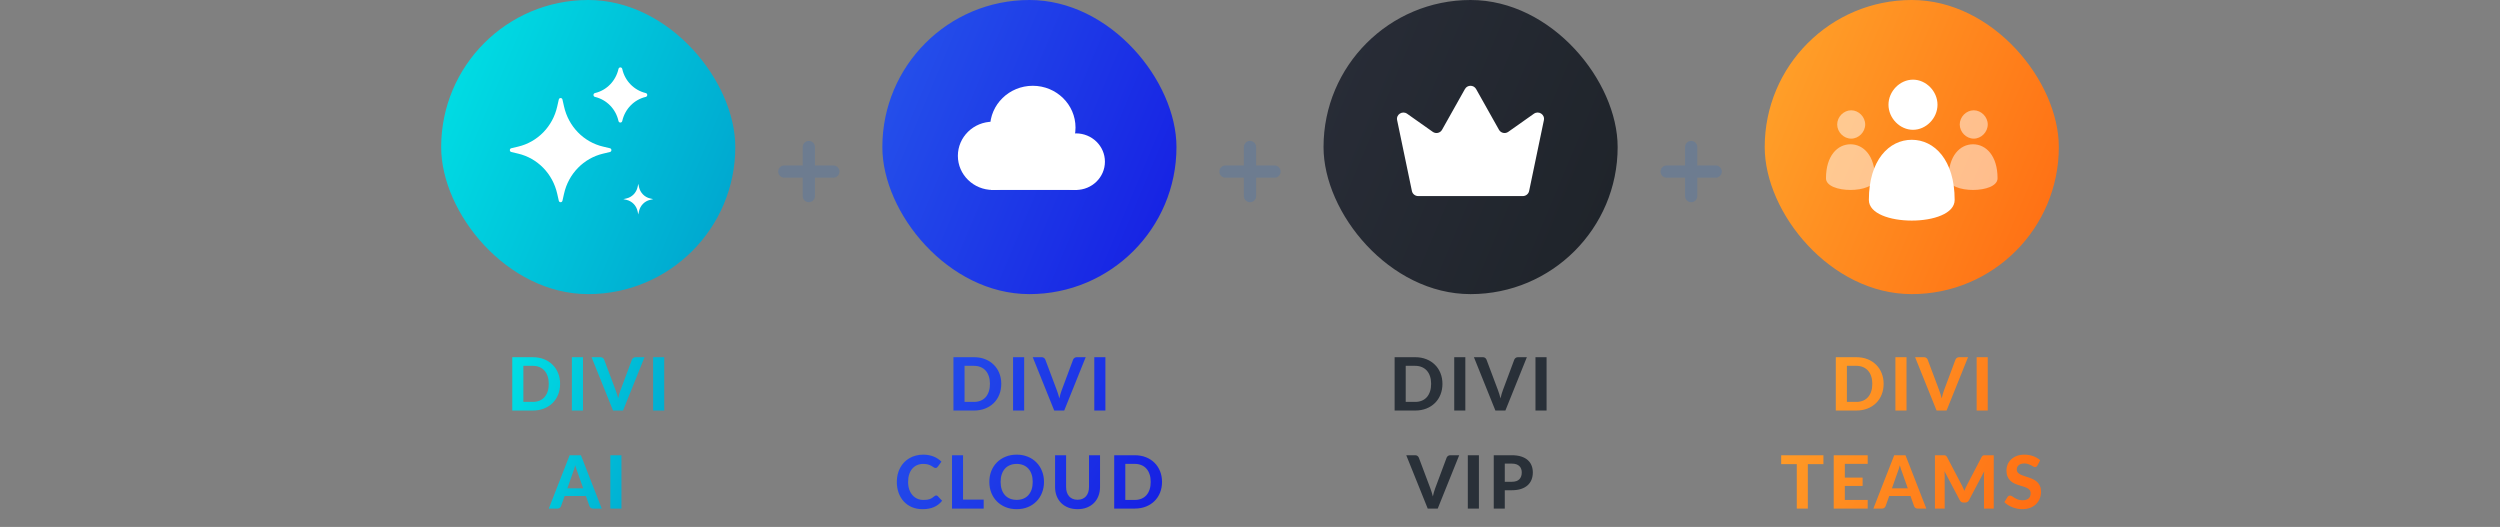 <svg width="408" height="86" viewBox="0 0 408 86" fill="none" xmlns="http://www.w3.org/2000/svg">
<rect x="0" y="0" width="408" height="86" fill="#808080" stroke="none"/>
<rect x="72" width="48" height="48" rx="24" fill="url(#paint0_linear_931_2980)"/>
<path fill-rule="evenodd" clip-rule="evenodd" d="M99.548 24.194L98.435 23.929C95.256 23.189 92.78 20.642 92.05 17.381L91.792 16.24C91.721 15.92 91.267 15.92 91.195 16.24L90.937 17.381C90.216 20.642 87.732 23.18 84.553 23.929L83.44 24.194C83.128 24.267 83.128 24.733 83.44 24.806L84.553 25.071C87.732 25.811 90.207 28.358 90.937 31.619L91.195 32.76C91.267 33.08 91.721 33.08 91.792 32.76L92.05 31.619C92.772 28.358 95.256 25.82 98.435 25.071L99.548 24.806C99.859 24.733 99.859 24.267 99.548 24.194Z" fill="white"/>
<path fill-rule="evenodd" clip-rule="evenodd" d="M106.094 32.383C105.193 32.175 104.486 31.45 104.283 30.525L104.169 30L104.055 30.525C103.852 31.45 103.145 32.175 102.243 32.383L101.731 32.5L102.243 32.617C103.145 32.825 103.852 33.55 104.055 34.475L104.169 35L104.283 34.475C104.486 33.55 105.193 32.825 106.094 32.617L106.606 32.5L106.094 32.383Z" fill="white"/>
<path fill-rule="evenodd" clip-rule="evenodd" d="M101.55 19.754C101.989 17.793 103.48 16.255 105.391 15.814C105.711 15.739 105.711 15.261 105.391 15.186C103.48 14.736 101.98 13.207 101.55 11.246C101.477 10.918 101.011 10.918 100.937 11.246C100.498 13.207 99.008 14.745 97.096 15.186C96.776 15.261 96.776 15.739 97.096 15.814C99.008 16.265 100.508 17.793 100.937 19.754C101.011 20.082 101.477 20.082 101.55 19.754Z" fill="white"/>
<path d="M91.408 62.644C91.408 63.28 91.3 63.866 91.084 64.402C90.872 64.934 90.57 65.392 90.178 65.776C89.79 66.16 89.322 66.46 88.774 66.676C88.226 66.892 87.618 67 86.95 67H83.602V58.294H86.95C87.618 58.294 88.226 58.402 88.774 58.618C89.322 58.834 89.79 59.136 90.178 59.524C90.57 59.908 90.872 60.366 91.084 60.898C91.3 61.43 91.408 62.012 91.408 62.644ZM89.56 62.644C89.56 62.188 89.5 61.778 89.38 61.414C89.26 61.05 89.088 60.742 88.864 60.49C88.64 60.238 88.366 60.044 88.042 59.908C87.722 59.772 87.358 59.704 86.95 59.704H85.414V65.59H86.95C87.358 65.59 87.722 65.524 88.042 65.392C88.366 65.256 88.64 65.062 88.864 64.81C89.088 64.554 89.26 64.244 89.38 63.88C89.5 63.516 89.56 63.104 89.56 62.644ZM95.143 67H93.331V58.294H95.143V67ZM105.184 58.294L101.68 67H100.048L96.544 58.294H97.996C98.152 58.294 98.278 58.332 98.374 58.408C98.474 58.48 98.548 58.574 98.596 58.69L100.48 63.706C100.552 63.894 100.622 64.1 100.69 64.324C100.762 64.544 100.828 64.776 100.888 65.02C100.94 64.776 100.996 64.544 101.056 64.324C101.12 64.1 101.188 63.894 101.26 63.706L103.132 58.69C103.172 58.59 103.242 58.5 103.342 58.42C103.446 58.336 103.574 58.294 103.726 58.294H105.184ZM108.401 67H106.589V58.294H108.401V67ZM95.179 79.694L94.237 77.03C94.181 76.89 94.121 76.726 94.057 76.538C93.997 76.35 93.939 76.146 93.883 75.926C93.827 76.15 93.767 76.358 93.703 76.55C93.643 76.738 93.585 76.902 93.529 77.042L92.593 79.694H95.179ZM98.203 83H96.805C96.649 83 96.521 82.964 96.421 82.892C96.325 82.816 96.253 82.72 96.205 82.604L95.617 80.942H92.149L91.561 82.604C91.521 82.704 91.451 82.796 91.351 82.88C91.251 82.96 91.125 83 90.973 83H89.563L92.965 74.294H94.807L98.203 83ZM101.42 83H99.609V74.294H101.42V83Z" fill="url(#paint1_linear_931_2980)"/>
<path d="M136 27H133V24C133 23.448 132.552 23 132 23C131.448 23 131 23.448 131 24V27H128C127.448 27 127 27.448 127 28C127 28.552 127.448 29 128 29H131V32C131 32.552 131.448 33 132 33C132.552 33 133 32.552 133 32V29H136C136.552 29 137 28.552 137 28C137 27.448 136.552 27 136 27Z" fill="#6D7C90"/>
<rect x="144" width="48" height="48" rx="24" fill="url(#paint2_linear_931_2980)"/>
<path d="M167.724 25.431C167.724 28.507 165.172 31 162.024 31C158.876 31 156.324 28.507 156.324 25.431C156.324 22.355 158.876 19.862 162.024 19.862C165.172 19.862 167.724 22.355 167.724 25.431Z" fill="white"/>
<path d="M180.324 26.384C180.324 28.933 178.209 31 175.599 31C172.99 31 170.874 28.933 170.874 26.384C170.874 23.834 172.99 21.767 175.599 21.767C178.209 21.767 180.324 23.834 180.324 26.384Z" fill="white"/>
<path d="M175.524 20.815C175.524 24.578 172.402 27.629 168.549 27.629C164.697 27.629 161.574 24.578 161.574 20.815C161.574 17.051 164.697 14 168.549 14C172.402 14 175.524 17.051 175.524 20.815Z" fill="white"/>
<path d="M161.724 26.75H175.824V31H161.724V26.75Z" fill="white"/>
<path d="M163.408 62.644C163.408 63.28 163.3 63.866 163.084 64.402C162.872 64.934 162.57 65.392 162.178 65.776C161.79 66.16 161.322 66.46 160.774 66.676C160.226 66.892 159.618 67 158.95 67H155.602V58.294H158.95C159.618 58.294 160.226 58.402 160.774 58.618C161.322 58.834 161.79 59.136 162.178 59.524C162.57 59.908 162.872 60.366 163.084 60.898C163.3 61.43 163.408 62.012 163.408 62.644ZM161.56 62.644C161.56 62.188 161.5 61.778 161.38 61.414C161.26 61.05 161.088 60.742 160.864 60.49C160.64 60.238 160.366 60.044 160.042 59.908C159.722 59.772 159.358 59.704 158.95 59.704H157.414V65.59H158.95C159.358 65.59 159.722 65.524 160.042 65.392C160.366 65.256 160.64 65.062 160.864 64.81C161.088 64.554 161.26 64.244 161.38 63.88C161.5 63.516 161.56 63.104 161.56 62.644ZM167.143 67H165.331V58.294H167.143V67ZM177.184 58.294L173.68 67H172.048L168.544 58.294H169.996C170.152 58.294 170.278 58.332 170.374 58.408C170.474 58.48 170.548 58.574 170.596 58.69L172.48 63.706C172.552 63.894 172.622 64.1 172.69 64.324C172.762 64.544 172.828 64.776 172.888 65.02C172.94 64.776 172.996 64.544 173.056 64.324C173.12 64.1 173.188 63.894 173.26 63.706L175.132 58.69C175.172 58.59 175.242 58.5 175.342 58.42C175.446 58.336 175.574 58.294 175.726 58.294H177.184ZM180.401 67H178.589V58.294H180.401V67ZM152.786 80.858C152.886 80.858 152.97 80.894 153.038 80.966L153.752 81.728C153.4 82.176 152.962 82.516 152.438 82.748C151.918 82.98 151.298 83.096 150.578 83.096C149.926 83.096 149.34 82.986 148.82 82.766C148.3 82.542 147.858 82.232 147.494 81.836C147.13 81.44 146.85 80.97 146.654 80.426C146.458 79.882 146.36 79.288 146.36 78.644C146.36 78.212 146.406 77.802 146.498 77.414C146.594 77.022 146.732 76.662 146.912 76.334C147.092 76.006 147.308 75.71 147.56 75.446C147.816 75.182 148.104 74.958 148.424 74.774C148.744 74.586 149.092 74.444 149.468 74.348C149.848 74.248 150.252 74.198 150.68 74.198C151 74.198 151.302 74.226 151.586 74.282C151.874 74.338 152.142 74.416 152.39 74.516C152.638 74.616 152.866 74.738 153.074 74.882C153.286 75.022 153.476 75.176 153.644 75.344L153.038 76.172C153.002 76.224 152.956 76.27 152.9 76.31C152.844 76.35 152.768 76.37 152.672 76.37C152.576 76.37 152.478 76.336 152.378 76.268C152.282 76.2 152.162 76.124 152.018 76.04C151.878 75.956 151.7 75.88 151.484 75.812C151.272 75.744 151.002 75.71 150.674 75.71C150.31 75.71 149.976 75.776 149.672 75.908C149.368 76.04 149.106 76.232 148.886 76.484C148.67 76.732 148.502 77.038 148.382 77.402C148.262 77.766 148.202 78.18 148.202 78.644C148.202 79.112 148.266 79.53 148.394 79.898C148.526 80.262 148.704 80.57 148.928 80.822C149.156 81.074 149.42 81.266 149.72 81.398C150.024 81.526 150.348 81.59 150.692 81.59C150.896 81.59 151.08 81.58 151.244 81.56C151.412 81.54 151.566 81.506 151.706 81.458C151.85 81.41 151.984 81.348 152.108 81.272C152.236 81.196 152.364 81.1 152.492 80.984C152.536 80.948 152.582 80.918 152.63 80.894C152.678 80.87 152.73 80.858 152.786 80.858ZM160.535 81.536V83H155.369V74.294H157.169V81.536H160.535ZM170.381 78.644C170.381 79.28 170.273 79.87 170.057 80.414C169.845 80.958 169.543 81.428 169.151 81.824C168.763 82.22 168.295 82.532 167.747 82.76C167.199 82.984 166.591 83.096 165.923 83.096C165.255 83.096 164.647 82.984 164.099 82.76C163.551 82.532 163.081 82.22 162.689 81.824C162.297 81.428 161.993 80.958 161.777 80.414C161.565 79.87 161.459 79.28 161.459 78.644C161.459 78.008 161.565 77.42 161.777 76.88C161.993 76.336 162.297 75.866 162.689 75.47C163.081 75.074 163.551 74.764 164.099 74.54C164.647 74.312 165.255 74.198 165.923 74.198C166.591 74.198 167.199 74.312 167.747 74.54C168.295 74.764 168.763 75.076 169.151 75.476C169.543 75.872 169.845 76.342 170.057 76.886C170.273 77.426 170.381 78.012 170.381 78.644ZM168.539 78.644C168.539 78.188 168.479 77.78 168.359 77.42C168.239 77.056 168.065 76.748 167.837 76.496C167.613 76.24 167.339 76.046 167.015 75.914C166.695 75.778 166.331 75.71 165.923 75.71C165.515 75.71 165.149 75.778 164.825 75.914C164.501 76.046 164.225 76.24 163.997 76.496C163.773 76.748 163.601 77.056 163.481 77.42C163.361 77.78 163.301 78.188 163.301 78.644C163.301 79.104 163.361 79.516 163.481 79.88C163.601 80.24 163.773 80.546 163.997 80.798C164.225 81.05 164.501 81.244 164.825 81.38C165.149 81.512 165.515 81.578 165.923 81.578C166.331 81.578 166.695 81.512 167.015 81.38C167.339 81.244 167.613 81.05 167.837 80.798C168.065 80.546 168.239 80.24 168.359 79.88C168.479 79.516 168.539 79.104 168.539 78.644ZM175.859 81.56C176.151 81.56 176.413 81.512 176.645 81.416C176.877 81.316 177.073 81.176 177.233 80.996C177.393 80.816 177.515 80.598 177.599 80.342C177.683 80.086 177.725 79.798 177.725 79.478V74.294H179.525V79.478C179.525 80.006 179.439 80.492 179.267 80.936C179.099 81.376 178.857 81.756 178.541 82.076C178.225 82.396 177.841 82.646 177.389 82.826C176.937 83.006 176.427 83.096 175.859 83.096C175.291 83.096 174.779 83.006 174.323 82.826C173.871 82.646 173.487 82.396 173.171 82.076C172.855 81.756 172.611 81.376 172.439 80.936C172.271 80.492 172.187 80.006 172.187 79.478V74.294H173.987V79.478C173.987 79.798 174.029 80.086 174.113 80.342C174.197 80.598 174.319 80.816 174.479 80.996C174.639 81.176 174.835 81.316 175.067 81.416C175.299 81.512 175.563 81.56 175.859 81.56ZM189.643 78.644C189.643 79.28 189.535 79.866 189.319 80.402C189.107 80.934 188.805 81.392 188.413 81.776C188.025 82.16 187.557 82.46 187.009 82.676C186.461 82.892 185.853 83 185.185 83H181.837V74.294H185.185C185.853 74.294 186.461 74.402 187.009 74.618C187.557 74.834 188.025 75.136 188.413 75.524C188.805 75.908 189.107 76.366 189.319 76.898C189.535 77.43 189.643 78.012 189.643 78.644ZM187.795 78.644C187.795 78.188 187.735 77.778 187.615 77.414C187.495 77.05 187.323 76.742 187.099 76.49C186.875 76.238 186.601 76.044 186.277 75.908C185.957 75.772 185.593 75.704 185.185 75.704H183.649V81.59H185.185C185.593 81.59 185.957 81.524 186.277 81.392C186.601 81.256 186.875 81.062 187.099 80.81C187.323 80.554 187.495 80.244 187.615 79.88C187.735 79.516 187.795 79.104 187.795 78.644Z" fill="url(#paint3_linear_931_2980)"/>
<path d="M208 27H205V24C205 23.448 204.552 23 204 23C203.448 23 203 23.448 203 24V27H200C199.448 27 199 27.448 199 28C199 28.552 199.448 29 200 29H203V32C203 32.552 203.448 33 204 33C204.552 33 205 32.552 205 32V29H208C208.552 29 209 28.552 209 28C209 27.448 208.552 27 208 27Z" fill="#6D7C90"/>
<rect x="216" width="48" height="48" rx="24" fill="url(#paint4_linear_931_2980)"/>
<path d="M248.527 32H231.448C230.959 32 230.526 31.663 230.424 31.179L228.01 19.604C227.816 18.693 228.864 18.018 229.638 18.558L233.828 21.517C234.329 21.877 235.046 21.719 235.342 21.179L239.077 14.531C239.475 13.823 240.5 13.823 240.899 14.531L244.633 21.179C244.941 21.719 245.646 21.877 246.147 21.517L250.337 18.558C251.112 18.018 252.148 18.682 251.965 19.604L249.552 31.179C249.449 31.651 249.028 32 248.527 32Z" fill="white"/>
<path d="M235.408 62.644C235.408 63.28 235.3 63.866 235.084 64.402C234.872 64.934 234.57 65.392 234.178 65.776C233.79 66.16 233.322 66.46 232.774 66.676C232.226 66.892 231.618 67 230.95 67H227.602V58.294H230.95C231.618 58.294 232.226 58.402 232.774 58.618C233.322 58.834 233.79 59.136 234.178 59.524C234.57 59.908 234.872 60.366 235.084 60.898C235.3 61.43 235.408 62.012 235.408 62.644ZM233.56 62.644C233.56 62.188 233.5 61.778 233.38 61.414C233.26 61.05 233.088 60.742 232.864 60.49C232.64 60.238 232.366 60.044 232.042 59.908C231.722 59.772 231.358 59.704 230.95 59.704H229.414V65.59H230.95C231.358 65.59 231.722 65.524 232.042 65.392C232.366 65.256 232.64 65.062 232.864 64.81C233.088 64.554 233.26 64.244 233.38 63.88C233.5 63.516 233.56 63.104 233.56 62.644ZM239.143 67H237.331V58.294H239.143V67ZM249.184 58.294L245.68 67H244.048L240.544 58.294H241.996C242.152 58.294 242.278 58.332 242.374 58.408C242.474 58.48 242.548 58.574 242.596 58.69L244.48 63.706C244.552 63.894 244.622 64.1 244.69 64.324C244.762 64.544 244.828 64.776 244.888 65.02C244.94 64.776 244.996 64.544 245.056 64.324C245.12 64.1 245.188 63.894 245.26 63.706L247.132 58.69C247.172 58.59 247.242 58.5 247.342 58.42C247.446 58.336 247.574 58.294 247.726 58.294H249.184ZM252.401 67H250.589V58.294H252.401V67ZM238.141 74.294L234.637 83H233.005L229.501 74.294H230.953C231.109 74.294 231.235 74.332 231.331 74.408C231.431 74.48 231.505 74.574 231.553 74.69L233.437 79.706C233.509 79.894 233.579 80.1 233.647 80.324C233.719 80.544 233.785 80.776 233.845 81.02C233.897 80.776 233.953 80.544 234.013 80.324C234.077 80.1 234.145 79.894 234.217 79.706L236.089 74.69C236.129 74.59 236.199 74.5 236.299 74.42C236.403 74.336 236.531 74.294 236.683 74.294H238.141ZM241.359 83H239.547V74.294H241.359V83ZM246.72 78.626C247.284 78.626 247.696 78.49 247.956 78.218C248.22 77.946 248.352 77.574 248.352 77.102C248.352 76.886 248.318 76.69 248.25 76.514C248.186 76.334 248.086 76.182 247.95 76.058C247.818 75.93 247.65 75.832 247.446 75.764C247.242 75.696 247 75.662 246.72 75.662H245.58V78.626H246.72ZM246.72 74.294C247.316 74.294 247.83 74.364 248.262 74.504C248.698 74.644 249.056 74.84 249.336 75.092C249.616 75.34 249.822 75.636 249.954 75.98C250.09 76.324 250.158 76.698 250.158 77.102C250.158 77.53 250.088 77.922 249.948 78.278C249.808 78.634 249.596 78.94 249.312 79.196C249.028 79.452 248.67 79.652 248.238 79.796C247.806 79.936 247.3 80.006 246.72 80.006H245.58V83H243.78V74.294H246.72Z" fill="#293038"/>
<path d="M280 27H277V24C277 23.448 276.552 23 276 23C275.448 23 275 23.448 275 24V27H272C271.448 27 271 27.448 271 28C271 28.552 271.448 29 272 29H275V32C275 32.552 275.448 33 276 33C276.552 33 277 32.552 277 32V29H280C280.552 29 281 28.552 281 28C281 27.448 280.552 27 280 27Z" fill="#6D7C90"/>
<rect x="288" width="48" height="48" rx="24" fill="url(#paint5_linear_931_2980)"/>
<path opacity="0.5" d="M322.114 22.626C320.891 22.626 319.829 21.553 319.829 20.313C319.829 19.073 320.891 18 322.114 18C323.337 18 324.4 19.073 324.4 20.313C324.4 21.553 323.337 22.626 322.114 22.626ZM326 29.099C326 25.399 324.103 23.547 322 23.547C319.897 23.547 318 25.399 318 29.099C318 31.634 326 31.634 326 29.099Z" fill="white"/>
<path opacity="0.5" d="M302.114 22.626C300.891 22.626 299.829 21.553 299.829 20.313C299.829 19.073 300.891 18 302.114 18C303.337 18 304.4 19.073 304.4 20.313C304.4 21.553 303.337 22.626 302.114 22.626ZM306 29.099C306 25.399 304.103 23.547 302 23.547C299.897 23.547 298 25.399 298 29.099C298 31.634 306 31.634 306 29.099Z" fill="white"/>
<path d="M312.2 21.184C310.06 21.184 308.2 19.287 308.2 17.092C308.2 14.898 310.06 13 312.2 13C314.34 13 316.2 14.898 316.2 17.092C316.2 19.287 314.34 21.184 312.2 21.184ZM319 32.636C319 26.091 315.68 22.813 312 22.813C308.32 22.813 305 26.091 305 32.636C305 37.121 319 37.121 319 32.636Z" fill="white"/>
<path d="M307.408 62.644C307.408 63.28 307.3 63.866 307.084 64.402C306.872 64.934 306.57 65.392 306.178 65.776C305.79 66.16 305.322 66.46 304.774 66.676C304.226 66.892 303.618 67 302.95 67H299.602V58.294H302.95C303.618 58.294 304.226 58.402 304.774 58.618C305.322 58.834 305.79 59.136 306.178 59.524C306.57 59.908 306.872 60.366 307.084 60.898C307.3 61.43 307.408 62.012 307.408 62.644ZM305.56 62.644C305.56 62.188 305.5 61.778 305.38 61.414C305.26 61.05 305.088 60.742 304.864 60.49C304.64 60.238 304.366 60.044 304.042 59.908C303.722 59.772 303.358 59.704 302.95 59.704H301.414V65.59H302.95C303.358 65.59 303.722 65.524 304.042 65.392C304.366 65.256 304.64 65.062 304.864 64.81C305.088 64.554 305.26 64.244 305.38 63.88C305.5 63.516 305.56 63.104 305.56 62.644ZM311.143 67H309.331V58.294H311.143V67ZM321.184 58.294L317.68 67H316.048L312.544 58.294H313.996C314.152 58.294 314.278 58.332 314.374 58.408C314.474 58.48 314.548 58.574 314.596 58.69L316.48 63.706C316.552 63.894 316.622 64.1 316.69 64.324C316.762 64.544 316.828 64.776 316.888 65.02C316.94 64.776 316.996 64.544 317.056 64.324C317.12 64.1 317.188 63.894 317.26 63.706L319.132 58.69C319.172 58.59 319.242 58.5 319.342 58.42C319.446 58.336 319.574 58.294 319.726 58.294H321.184ZM324.401 67H322.589V58.294H324.401V67ZM297.583 75.746H295.039V83H293.233V75.746H290.689V74.294H297.583V75.746ZM301.075 75.704V77.942H303.979V79.304H301.075V81.59H304.807V83H299.263V74.294H304.807V75.704H301.075ZM311.35 79.694L310.408 77.03C310.352 76.89 310.292 76.726 310.228 76.538C310.168 76.35 310.11 76.146 310.054 75.926C309.998 76.15 309.938 76.358 309.874 76.55C309.814 76.738 309.756 76.902 309.7 77.042L308.764 79.694H311.35ZM314.374 83H312.976C312.82 83 312.692 82.964 312.592 82.892C312.496 82.816 312.424 82.72 312.376 82.604L311.788 80.942H308.32L307.732 82.604C307.692 82.704 307.622 82.796 307.522 82.88C307.422 82.96 307.296 83 307.144 83H305.734L309.136 74.294H310.978L314.374 83ZM325.38 74.294V83H323.79V77.654C323.79 77.542 323.792 77.422 323.796 77.294C323.804 77.166 323.816 77.036 323.832 76.904L321.342 81.626C321.206 81.886 320.996 82.016 320.712 82.016H320.46C320.32 82.016 320.196 81.984 320.088 81.92C319.98 81.852 319.894 81.754 319.83 81.626L317.328 76.886C317.34 77.026 317.35 77.162 317.358 77.294C317.366 77.422 317.37 77.542 317.37 77.654V83H315.78V74.294H317.148C317.224 74.294 317.292 74.296 317.352 74.3C317.412 74.304 317.464 74.316 317.508 74.336C317.556 74.352 317.598 74.38 317.634 74.42C317.674 74.456 317.712 74.508 317.748 74.576L320.184 79.22C320.26 79.36 320.33 79.504 320.394 79.652C320.462 79.8 320.526 79.952 320.586 80.108C320.646 79.948 320.708 79.792 320.772 79.64C320.84 79.488 320.912 79.342 320.988 79.202L323.406 74.576C323.442 74.508 323.48 74.456 323.52 74.42C323.56 74.38 323.602 74.352 323.646 74.336C323.694 74.316 323.746 74.304 323.802 74.3C323.862 74.296 323.932 74.294 324.012 74.294H325.38ZM332.51 75.962C332.454 76.054 332.396 76.122 332.336 76.166C332.28 76.206 332.206 76.226 332.114 76.226C332.026 76.226 331.93 76.196 331.826 76.136C331.726 76.072 331.608 76.004 331.472 75.932C331.336 75.86 331.18 75.794 331.004 75.734C330.828 75.67 330.622 75.638 330.386 75.638C329.97 75.638 329.658 75.732 329.45 75.92C329.242 76.104 329.138 76.346 329.138 76.646C329.138 76.838 329.194 76.998 329.306 77.126C329.422 77.25 329.572 77.358 329.756 77.45C329.944 77.542 330.156 77.624 330.392 77.696C330.628 77.768 330.87 77.848 331.118 77.936C331.366 78.02 331.608 78.12 331.844 78.236C332.08 78.352 332.29 78.498 332.474 78.674C332.662 78.85 332.812 79.066 332.924 79.322C333.04 79.574 333.098 79.882 333.098 80.246C333.098 80.642 333.028 81.014 332.888 81.362C332.752 81.706 332.554 82.008 332.294 82.268C332.034 82.524 331.712 82.726 331.328 82.874C330.948 83.022 330.516 83.096 330.032 83.096C329.756 83.096 329.48 83.068 329.204 83.012C328.932 82.956 328.668 82.878 328.412 82.778C328.16 82.678 327.922 82.558 327.698 82.418C327.474 82.278 327.278 82.122 327.11 81.95L327.638 81.098C327.682 81.034 327.74 80.982 327.812 80.942C327.884 80.898 327.96 80.876 328.04 80.876C328.148 80.876 328.262 80.916 328.382 80.996C328.502 81.076 328.64 81.164 328.796 81.26C328.952 81.356 329.132 81.444 329.336 81.524C329.544 81.604 329.792 81.644 330.08 81.644C330.5 81.644 330.824 81.548 331.052 81.356C331.284 81.164 331.4 80.878 331.4 80.498C331.4 80.278 331.342 80.1 331.226 79.964C331.114 79.828 330.966 79.714 330.782 79.622C330.598 79.53 330.388 79.452 330.152 79.388C329.916 79.32 329.674 79.246 329.426 79.166C329.178 79.086 328.936 78.99 328.7 78.878C328.464 78.766 328.254 78.618 328.07 78.434C327.886 78.25 327.736 78.022 327.62 77.75C327.508 77.478 327.452 77.14 327.452 76.736C327.452 76.412 327.516 76.098 327.644 75.794C327.772 75.49 327.96 75.22 328.208 74.984C328.456 74.748 328.76 74.558 329.12 74.414C329.484 74.27 329.9 74.198 330.368 74.198C330.892 74.198 331.376 74.28 331.82 74.444C332.268 74.604 332.646 74.828 332.954 75.116L332.51 75.962Z" fill="url(#paint6_linear_931_2980)"/>
<defs>
<linearGradient id="paint0_linear_931_2980" x1="72" y1="0" x2="129.94" y2="24.3" gradientUnits="userSpaceOnUse">
<stop offset="3.31137e-09" stop-color="#00E3E6"/>
<stop offset="1" stop-color="#00A1CD"/>
</linearGradient>
<linearGradient id="paint1_linear_931_2980" x1="82.5" y1="54" x2="116.559" y2="66.053" gradientUnits="userSpaceOnUse">
<stop offset="3.31137e-09" stop-color="#00E3E6"/>
<stop offset="1" stop-color="#00A1CD"/>
</linearGradient>
<linearGradient id="paint2_linear_931_2980" x1="144" y1="0" x2="201.94" y2="24.3" gradientUnits="userSpaceOnUse">
<stop offset="3.31137e-09" stop-color="#2655EB"/>
<stop offset="1" stop-color="#151DE3"/>
</linearGradient>
<linearGradient id="paint3_linear_931_2980" x1="145.5" y1="54" x2="192.889" y2="81.95" gradientUnits="userSpaceOnUse">
<stop offset="3.31137e-09" stop-color="#2655EB"/>
<stop offset="1" stop-color="#151DE3"/>
</linearGradient>
<linearGradient id="paint4_linear_931_2980" x1="216" y1="0" x2="273.94" y2="24.3" gradientUnits="userSpaceOnUse">
<stop offset="3.31137e-09" stop-color="#292D38"/>
<stop offset="1" stop-color="#1E2329"/>
</linearGradient>
<linearGradient id="paint5_linear_931_2980" x1="288" y1="0" x2="345.94" y2="24.3" gradientUnits="userSpaceOnUse">
<stop offset="3.31137e-09" stop-color="#FFA52B"/>
<stop offset="1" stop-color="#FF6B12"/>
</linearGradient>
<linearGradient id="paint6_linear_931_2980" x1="290.5" y1="54" x2="336.822" y2="80.106" gradientUnits="userSpaceOnUse">
<stop offset="3.31137e-09" stop-color="#FFA52B"/>
<stop offset="1" stop-color="#FF6B12"/>
</linearGradient>
</defs>
</svg>
